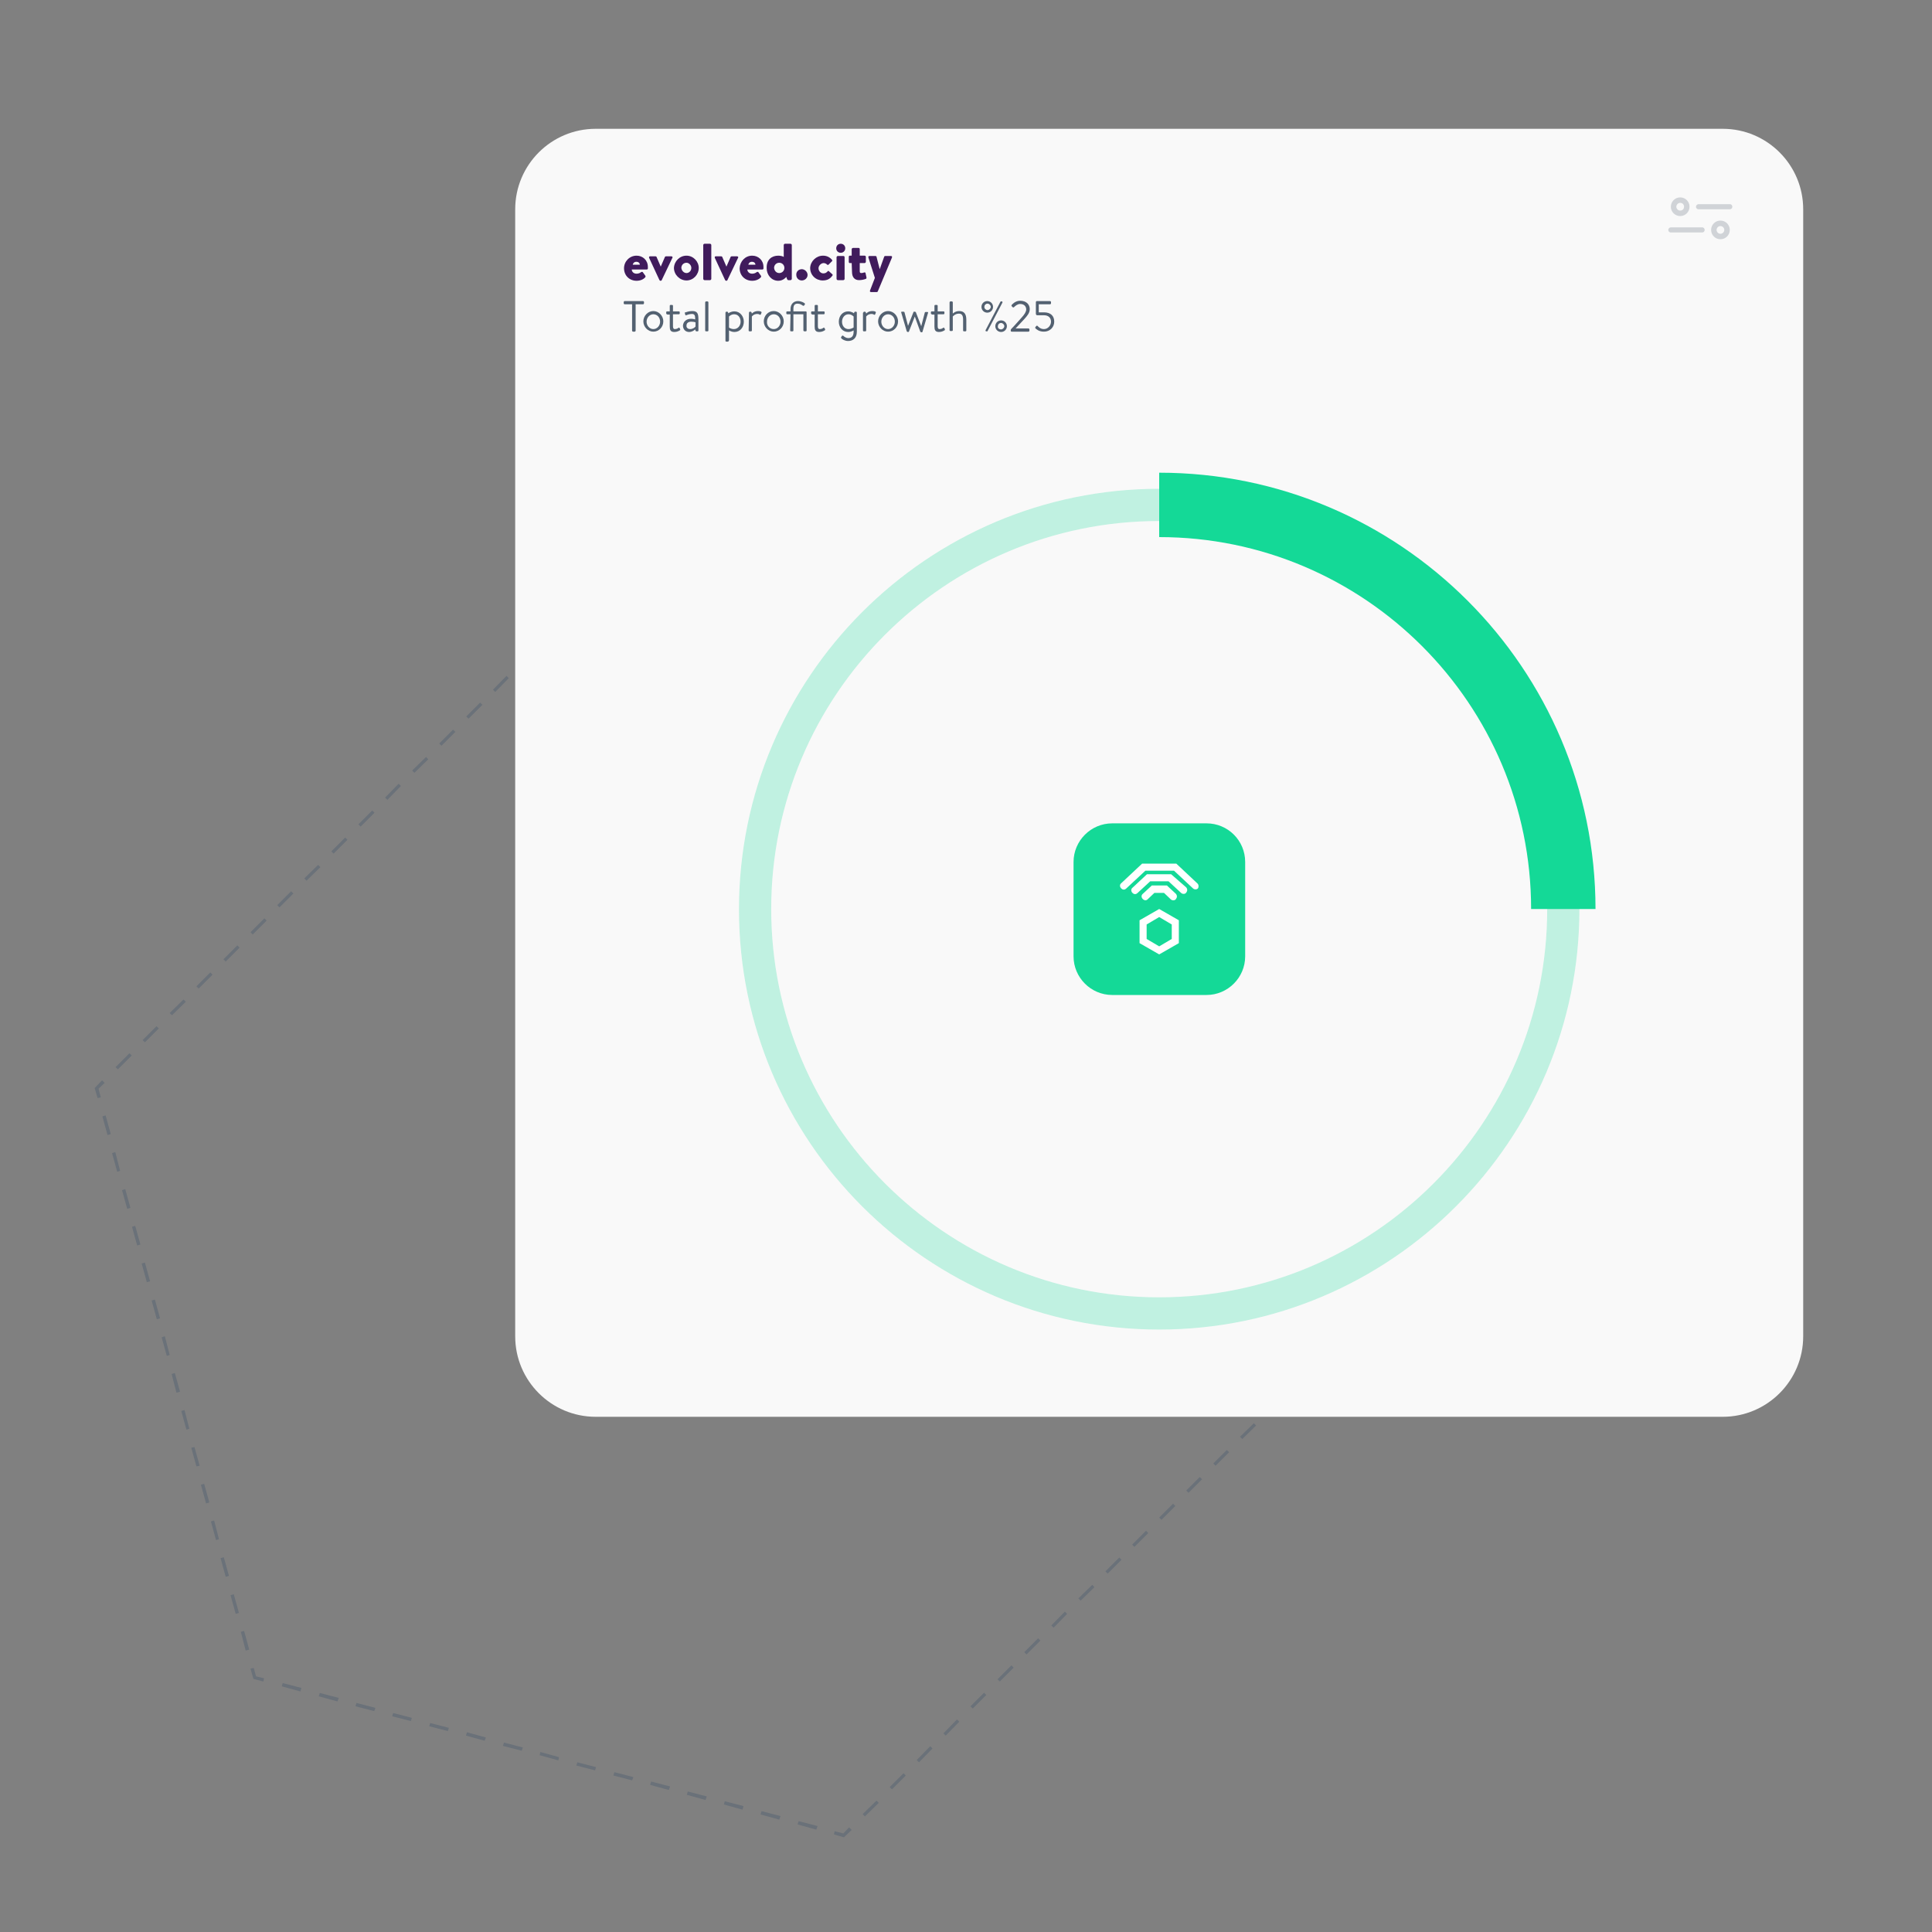 <?xml version="1.0" encoding="utf-8"?>
<!-- Generator: Adobe Illustrator 28.0.0, SVG Export Plug-In . SVG Version: 6.00 Build 0)  -->
<svg version="1.1" id="Layer_1" xmlns="http://www.w3.org/2000/svg" xmlns:xlink="http://www.w3.org/1999/xlink" x="0px" y="0px"
	 viewBox="0 0 600 600" style="enable-background:new 0 0 600 600;" xml:space="preserve">
<rect x="0" y="0" width="600" height="600" fill="#808080" stroke="none"/>
<style type="text/css">
	.st0{opacity:0.5;}
	.st1{fill:#536171;}
	.st2{fill:#F9F9F9;}
	.st3{opacity:0.25;}
	.st4{enable-background:new    ;}
	.st5{fill:#401B5C;}
	.st6{fill:#14D997;}
	.st7{fill:#FFFFFF;}
</style>
<g class="st0">
	<g>
		<g>
			<polygon class="st1" points="162.1,206.5 161.5,205.7 163.9,203.4 167,204.3 166.8,205.3 164.1,204.6 			"/>
		</g>
		<g>
			<path class="st1" d="M36.6,332.1l-0.7-0.7l4.3-4.3l0.7,0.7L36.6,332.1z M45,323.7l-0.7-0.7l4.3-4.3l0.7,0.7L45,323.7z
				 M53.4,315.3l-0.7-0.7l4.3-4.2l0.7,0.7L53.4,315.3z M61.7,307l-0.7-0.7l4.3-4.3l0.7,0.7L61.7,307z M70.1,298.6l-0.7-0.7l4.3-4.3
				l0.7,0.7L70.1,298.6z M78.5,290.2l-0.7-0.7l4.3-4.3l0.7,0.7L78.5,290.2z M86.8,281.8l-0.7-0.7l4.3-4.3l0.7,0.7L86.8,281.8z
				 M95.2,273.5l-0.7-0.7l4.3-4.2l0.7,0.7L95.2,273.5z M103.6,265.1l-0.7-0.7l4.3-4.3l0.7,0.7L103.6,265.1z M112,256.7l-0.7-0.7
				l4.3-4.3l0.7,0.7L112,256.7z M120.3,248.4l-0.7-0.7l4.2-4.3l0.7,0.7L120.3,248.4z M128.7,240l-0.7-0.7l4.3-4.2l0.7,0.7L128.7,240
				z M137.1,231.6l-0.7-0.7l4.3-4.3l0.7,0.7L137.1,231.6z M145.5,223.2l-0.7-0.7l4.3-4.3l0.7,0.7L145.5,223.2z M153.8,214.9
				l-0.7-0.7l4.2-4.3l0.7,0.7L153.8,214.9z"/>
		</g>
		<g>
			<polygon class="st1" points="30.3,341 29.4,337.9 31.7,335.5 32.5,336.3 30.6,338.1 31.3,340.8 			"/>
		</g>
		<g>
			<path class="st1" d="M76.3,512.6l-1.5-5.8l1-0.3l1.6,5.8L76.3,512.6z M73.2,501.2l-1.6-5.8l1-0.3l1.6,5.8L73.2,501.2z
				 M70.1,489.7l-1.6-5.8l1-0.3l1.6,5.8L70.1,489.7z M67.1,478.3l-1.6-5.8l1-0.3L68,478L67.1,478.3z M64,466.9l-1.6-5.8l1-0.3
				l1.6,5.8L64,466.9z M61,455.4l-1.6-5.8l1-0.2l1.6,5.8L61,455.4z M57.9,444l-1.6-5.8l1-0.3l1.5,5.8L57.9,444z M54.8,432.5
				l-1.5-5.8l1-0.3l1.6,5.8L54.8,432.5z M51.8,421.1l-1.6-5.8l1-0.3l1.5,5.8L51.8,421.1z M48.7,409.7l-1.6-5.8l1-0.3l1.6,5.8
				L48.7,409.7z M45.6,398.2l-1.6-5.8l1-0.3l1.6,5.8L45.6,398.2z M42.6,386.8L41,381l1-0.3l1.6,5.8L42.6,386.8z M39.5,375.4
				l-1.6-5.8l1-0.3l1.6,5.8L39.5,375.4z M36.4,363.9l-1.6-5.8l1-0.3l1.5,5.8L36.4,363.9z M33.4,352.5l-1.6-5.8l1-0.3l1.6,5.8
				L33.4,352.5z"/>
		</g>
		<g>
			<polygon class="st1" points="81.8,522.2 78.7,521.4 77.8,518.2 78.8,518 79.5,520.6 82,521.2 			"/>
		</g>
		<g>
			<path class="st1" d="M253.5,568.2L253.5,568.2l-5.8-1.6l0.3-1l0.1,0l5.8,1.5L253.5,568.2z M242,565.1L242,565.1l-5.8-1.6l0.3-1
				l0.1,0l5.8,1.5L242,565.1z M230.6,562L230.6,562l-5.8-1.6l0.3-1l0,0l5.8,1.5L230.6,562z M219.1,559L219.1,559l-5.8-1.6l0.3-1
				l0.1,0l5.8,1.5L219.1,559z M207.7,555.9L207.7,555.9l-5.8-1.6l0.3-1l0.1,0l5.8,1.5L207.7,555.9z M196.3,552.9L196.3,552.9
				l-5.8-1.5l0.3-1l0.1,0l5.8,1.5L196.3,552.9z M184.8,549.8L184.8,549.8l-5.8-1.5l0.3-1l0,0l5.8,1.5L184.8,549.8z M173.4,546.7
				L173.4,546.7l-5.8-1.6l0.2-1l0,0l5.8,1.6L173.4,546.7z M162,543.7L162,543.7l-5.8-1.5l0.3-1l0.1,0l5.8,1.5L162,543.7z
				 M150.5,540.6L150.5,540.6l-5.8-1.6l0.3-1l0.1,0l5.8,1.6L150.5,540.6z M139.1,537.6L139.1,537.6l-5.8-1.5l0.3-1l0,0l5.8,1.5
				L139.1,537.6z M127.6,534.5L127.6,534.5l-5.8-1.5l0.3-1l0,0l5.8,1.5L127.6,534.5z M116.2,531.4L116.2,531.4l-5.8-1.5l0.3-1l0.1,0
				l5.8,1.5L116.2,531.4z M104.8,528.4L104.8,528.4l-5.8-1.6l0.3-1l0.1,0l5.8,1.5L104.8,528.4z M93.3,525.3L93.3,525.3l-5.8-1.6
				l0.3-1l0,0l5.8,1.5L93.3,525.3z"/>
		</g>
		<g>
			<polygon class="st1" points="262.1,570.6 259,569.7 259.2,568.7 261.9,569.4 263.7,567.5 264.5,568.3 			"/>
		</g>
		<g>
			<path class="st1" d="M268.6,564.1l-0.7-0.7l4.3-4.2l0.7,0.7L268.6,564.1z M277,555.7l-0.7-0.7l4.3-4.3l0.7,0.7L277,555.7z
				 M285.4,547.3l-0.7-0.7l4.2-4.3l0.7,0.7L285.4,547.3z M293.7,539l-0.7-0.7l4.2-4.3l0.7,0.7L293.7,539z M302.1,530.6l-0.7-0.7
				l4.2-4.2l0.7,0.7L302.1,530.6z M310.5,522.2l-0.7-0.7l4.3-4.3l0.7,0.7L310.5,522.2z M318.8,513.8l-0.7-0.7l4.3-4.3l0.7,0.7
				L318.8,513.8z M327.2,505.5l-0.7-0.7l4.2-4.3l0.7,0.7L327.2,505.5z M335.6,497.1l-0.7-0.7l4.3-4.2l0.7,0.7L335.6,497.1z
				 M344,488.7l-0.7-0.7l4.3-4.3l0.7,0.7L344,488.7z M352.3,480.4l-0.7-0.7l4.3-4.3l0.7,0.7L352.3,480.4z M360.7,472l-0.7-0.7
				l4.3-4.3l0.7,0.7L360.7,472z M369.1,463.6l-0.7-0.7l4.2-4.2l0.7,0.7L369.1,463.6z M377.5,455.2l-0.7-0.7l4.2-4.2l0.7,0.7
				L377.5,455.2z M385.8,446.9l-0.7-0.7l4.3-4.2l0.7,0.7L385.8,446.9z"/>
		</g>
		<g>
			<polygon class="st1" points="394.3,438.5 393.5,437.9 395.4,435.9 394.7,433.2 395.7,433 396.6,436.1 			"/>
		</g>
		<g>
			<path class="st1" d="M393.2,427.6l-1.6-5.8l1-0.3l1.6,5.8L393.2,427.6z M390.2,416.1l-1.6-5.8l1-0.3l1.6,5.8L390.2,416.1z
				 M387.1,404.7l-1.6-5.8l1-0.3l1.5,5.8L387.1,404.7z M384,393.3l-1.6-5.8l1-0.3l1.6,5.8L384,393.3z M381,381.8l-1.6-5.8l1-0.3
				l1.6,5.8L381,381.8z M377.9,370.4l-1.6-5.8l1-0.3l1.6,5.8L377.9,370.4z M374.8,359l-1.6-5.8l1-0.3l1.6,5.8L374.8,359z
				 M371.8,347.5l-1.6-5.8l1-0.3l1.5,5.8L371.8,347.5z M368.7,336.1l-1.6-5.8l1-0.3l1.6,5.8L368.7,336.1z M365.6,324.6l-1.6-5.8
				l1-0.3l1.6,5.8L365.6,324.6z M362.6,313.2l-1.6-5.8l1-0.3l1.6,5.8L362.6,313.2z M359.5,301.8l-1.6-5.8l1-0.3l1.6,5.8L359.5,301.8
				z M356.4,290.3l-1.6-5.8l1-0.3l1.5,5.8L356.4,290.3z M353.4,278.9l-1.6-5.8l1-0.2l1.6,5.8L353.4,278.9z M350.3,267.5l-1.6-5.8
				l1-0.3l1.6,5.8L350.3,267.5z"/>
		</g>
		<g>
			<polygon class="st1" points="347.2,256.1 346.5,253.5 343.9,252.8 344.1,251.8 347.3,252.7 348.2,255.9 			"/>
		</g>
		<g>
			<path class="st1" d="M338.2,251.3l-5.8-1.6l0.3-1l5.8,1.6L338.2,251.3z M326.8,248.2l-5.8-1.6l0.3-1l5.8,1.6L326.8,248.2z
				 M315.3,245.2l-5.8-1.6l0.3-1l5.8,1.6L315.3,245.2z M303.9,242.1l-5.8-1.6l0.3-1l5.8,1.6L303.9,242.1z M292.5,239l-5.8-1.6l0.3-1
				l5.8,1.6L292.5,239z M281,236l-5.8-1.6l0.3-1l5.8,1.6L281,236z M269.6,232.9l-5.8-1.6l0.2-1l5.8,1.5L269.6,232.9z M258.2,229.8
				l-5.8-1.5l0.3-1l5.8,1.6L258.2,229.8z M246.7,226.8l-5.8-1.6l0.3-1l5.8,1.6L246.7,226.8z M235.3,223.7l-5.8-1.6l0.3-1l5.8,1.6
				L235.3,223.7z M223.9,220.6l-5.8-1.6l0.3-1l5.8,1.6L223.9,220.6z M212.4,217.6l-5.8-1.6l0.2-1l5.8,1.5L212.4,217.6z M201,214.5
				l-5.8-1.6l0.3-1l5.8,1.6L201,214.5z M189.5,211.4l-5.8-1.6l0.3-1l5.8,1.6L189.5,211.4z M178.1,208.4l-5.8-1.6l0.3-1l5.8,1.6
				L178.1,208.4z"/>
		</g>
	</g>
</g>
<g>
	<g>
		<path class="st2" d="M185,40h350c13.8,0,25,11.2,25,25v350c0,13.8-11.2,25-25,25H185c-13.8,0-25-11.2-25-25V65
			C160,51.2,171.2,40,185,40z"/>
	</g>
</g>
<g class="st3">
	<path class="st1" d="M521.8,63c0.7,0,1.2,0.5,1.2,1.2s-0.5,1.2-1.2,1.2s-1.2-0.6-1.2-1.2S521.1,63,521.8,63 M521.8,61.3
		c-1.6,0-2.9,1.3-2.9,2.9s1.3,2.9,2.9,2.9s2.9-1.3,2.9-2.9S523.4,61.3,521.8,61.3L521.8,61.3z"/>
	<path class="st1" d="M537.2,65h-9.7c-0.5,0-0.8-0.4-0.8-0.8s0.4-0.8,0.8-0.8h9.7c0.5,0,0.8,0.4,0.8,0.8C538,64.6,537.7,65,537.2,65
		z"/>
	<path class="st1" d="M534.3,70.2c0.7,0,1.2,0.6,1.2,1.2s-0.5,1.2-1.2,1.2s-1.2-0.6-1.2-1.2S533.6,70.2,534.3,70.2 M534.3,68.5
		c-1.6,0-2.9,1.3-2.9,2.9s1.3,2.9,2.9,2.9s2.9-1.3,2.9-2.9S535.9,68.5,534.3,68.5L534.3,68.5z"/>
	<path class="st1" d="M528.6,72.2h-9.7c-0.5,0-0.8-0.4-0.8-0.8s0.4-0.8,0.8-0.8h9.7c0.5,0,0.8,0.4,0.8,0.8S529.1,72.2,528.6,72.2z"
		/>
</g>
<g class="st4">
	<path class="st5" d="M197.7,79.4c1.9,0,3.5,1.4,3.5,3.5c0,0.1,0,0.4,0,0.5c0,0.2-0.2,0.3-0.4,0.3h-4.6c0,0.6,0.5,1.3,1.5,1.3
		c0.5,0,1.1-0.2,1.4-0.5c0.2-0.1,0.4-0.1,0.5,0l0.8,1.1c0.1,0.1,0.1,0.4,0,0.5c-0.6,0.7-1.6,1.1-2.7,1.1c-2.2,0-3.9-1.6-3.9-3.9
		C193.8,81.2,195.5,79.4,197.7,79.4z M198.7,82.2c0-0.5-0.4-0.9-1.1-0.9c-0.6,0-1,0.4-1.1,0.9H198.7z"/>
</g>
<g class="st4">
	<path class="st5" d="M201.6,80.1c-0.1-0.3,0-0.5,0.3-0.5h1.7c0.1,0,0.3,0.1,0.3,0.2l1.3,3l0,0l1.3-3c0.1-0.2,0.2-0.2,0.5-0.2h1.5
		c0.3,0,0.5,0.3,0.3,0.5l-3.3,6.9c0,0.1-0.2,0.2-0.3,0.2h-0.1c-0.1,0-0.2-0.1-0.3-0.2L201.6,80.1z"/>
</g>
<g class="st4">
	<path class="st5" d="M213.2,79.4c2.1,0,3.8,1.8,3.8,3.8c0,2.1-1.7,3.9-3.8,3.9s-3.9-1.8-3.9-3.9C209.4,81.1,211.1,79.4,213.2,79.4z
		 M213.2,84.8c0.8,0,1.5-0.7,1.5-1.6c0-0.8-0.7-1.6-1.5-1.6c-0.9,0-1.6,0.7-1.6,1.6C211.7,84.1,212.4,84.8,213.2,84.8z"/>
	<path class="st5" d="M218.4,76.1c0-0.2,0.2-0.4,0.4-0.4h1.7c0.2,0,0.4,0.2,0.4,0.4v10.5c0,0.2-0.2,0.4-0.4,0.4h-1.7
		c-0.2,0-0.4-0.2-0.4-0.4V76.1z"/>
</g>
<g class="st4">
	<path class="st5" d="M222,80.1c-0.1-0.3,0-0.5,0.3-0.5h1.7c0.1,0,0.3,0.1,0.3,0.2l1.3,3l0,0l1.3-3c0.1-0.2,0.2-0.2,0.5-0.2h1.5
		c0.3,0,0.5,0.3,0.3,0.5l-3.3,6.9c0,0.1-0.2,0.2-0.3,0.2h-0.1c-0.1,0-0.2-0.1-0.3-0.2L222,80.1z"/>
</g>
<g class="st4">
	<path class="st5" d="M233.6,79.4c1.9,0,3.5,1.4,3.5,3.5c0,0.1,0,0.4,0,0.5c0,0.2-0.2,0.3-0.4,0.3h-4.6c0,0.6,0.5,1.3,1.5,1.3
		c0.5,0,1.1-0.2,1.4-0.5c0.2-0.1,0.4-0.1,0.5,0l0.8,1.1c0.1,0.1,0.1,0.4,0,0.5c-0.6,0.7-1.6,1.1-2.7,1.1c-2.2,0-3.9-1.6-3.9-3.9
		C229.8,81.2,231.4,79.4,233.6,79.4z M234.6,82.2c0-0.5-0.4-0.9-1.1-0.9c-0.6,0-1,0.4-1.1,0.9H234.6z"/>
	<path class="st5" d="M241.7,79.4c0.7,0,1.5,0.2,1.7,0.4v-3.7c0-0.2,0.2-0.4,0.4-0.4h1.7c0.2,0,0.4,0.2,0.4,0.4v10.5
		c0,0.2-0.2,0.4-0.4,0.4h-0.7c-0.2,0-0.3-0.2-0.4-0.4l-0.2-0.6c0,0-0.9,1.2-2.5,1.2c-2.1,0-3.6-1.8-3.6-3.9
		C238,80.6,239.7,79.4,241.7,79.4z M242,84.8c0.9,0,1.6-0.7,1.6-1.6s-0.7-1.6-1.6-1.6c-0.9,0-1.6,0.7-1.6,1.6
		C240.5,84.1,241.1,84.8,242,84.8z"/>
	<path class="st5" d="M249,83.6c0.9,0,1.8,0.8,1.8,1.8c0,0.9-0.8,1.7-1.8,1.7s-1.7-0.8-1.7-1.7C247.2,84.4,248,83.6,249,83.6z"/>
	<path class="st5" d="M255.6,79.4c1.2,0,2.1,0.5,2.8,1.3c0.1,0.2,0.1,0.4-0.1,0.5l-1,1c-0.1,0.1-0.3,0.1-0.4,0
		c-0.3-0.3-0.7-0.5-1.1-0.5c-0.8,0-1.6,0.8-1.6,1.6c0,0.9,0.7,1.6,1.5,1.6c0.7,0,1-0.3,1.3-0.6c0.1-0.2,0.3-0.2,0.4-0.1l1,0.9
		c0.2,0.2,0.3,0.3,0.1,0.5c-0.7,1-1.6,1.5-3,1.5c-2.1,0-3.9-1.6-3.9-3.9C251.7,81.1,253.5,79.4,255.6,79.4z"/>
	<path class="st5" d="M259.7,77.1c0-0.8,0.6-1.4,1.4-1.4s1.4,0.6,1.4,1.4s-0.6,1.4-1.4,1.4C260.3,78.5,259.7,77.9,259.7,77.1z
		 M259.8,79.9c0-0.2,0.2-0.4,0.4-0.4h1.7c0.2,0,0.4,0.1,0.4,0.4v6.7c0,0.2-0.2,0.4-0.4,0.4h-1.7c-0.2,0-0.4-0.2-0.4-0.4V79.9z"/>
	<path class="st5" d="M264.5,81.7h-0.6c-0.2,0-0.3-0.2-0.3-0.4v-1.5c0-0.2,0.1-0.4,0.3-0.4h0.6v-2c0-0.2,0.2-0.4,0.4-0.4h1.8
		c0.2,0,0.3,0.2,0.3,0.4v2h1.5c0.2,0,0.4,0.1,0.4,0.4v1.5c0,0.2-0.2,0.4-0.4,0.4H267v2.6c0,0.4,0.2,0.5,0.5,0.5s0.7-0.1,0.9-0.2
		c0.2,0,0.4,0,0.4,0.2l0.3,1.4c0,0.2,0,0.3-0.2,0.4c-0.5,0.2-1.3,0.4-2.1,0.4c-1.4,0-2.2-0.9-2.2-2.6L264.5,81.7L264.5,81.7z"/>
</g>
<g class="st4">
	<path class="st5" d="M269.7,80c-0.1-0.2,0-0.5,0.3-0.5h1.9c0.1,0,0.3,0.1,0.3,0.2l1,3.9l0,0l1.4-3.9c0-0.1,0.2-0.2,0.3-0.2h1.8
		c0.3,0,0.4,0.2,0.3,0.5l-4.4,10.5c0,0.1-0.2,0.2-0.3,0.2h-1.8c-0.3,0-0.4-0.2-0.3-0.5l1.5-3.9L269.7,80z"/>
</g>
<g class="st4">
	<path class="st1" d="M196.3,94.5H194c-0.1,0-0.3-0.1-0.3-0.3v-0.4c0-0.1,0.1-0.3,0.3-0.3h5.7c0.1,0,0.3,0.1,0.3,0.3v0.4
		c0,0.1-0.1,0.3-0.3,0.3h-2.3v8.2c0,0.1-0.1,0.3-0.3,0.3h-0.5c-0.1,0-0.3-0.1-0.3-0.3L196.3,94.5L196.3,94.5z"/>
</g>
<g class="st4">
	<path class="st1" d="M202.9,96.6c1.7,0,3.1,1.5,3.1,3.2c0,1.8-1.4,3.2-3.1,3.2s-3.1-1.5-3.1-3.2C199.8,98.1,201.2,96.6,202.9,96.6z
		 M202.9,102.2c1.2,0,2.1-1.1,2.1-2.3c0-1.3-0.9-2.3-2.1-2.3c-1.2,0-2.1,1.1-2.1,2.3C200.8,101.1,201.7,102.2,202.9,102.2z"/>
</g>
<g class="st4">
	<path class="st1" d="M207.2,97.6c-0.2,0-0.3-0.1-0.3-0.3V97c0-0.2,0.1-0.3,0.3-0.3h0.8V95c0-0.2,0.1-0.3,0.3-0.3h0.4
		c0.2,0,0.3,0.1,0.3,0.3v1.7h1.8c0.2,0,0.3,0.1,0.3,0.3v0.3c0,0.2-0.1,0.3-0.3,0.3H209v3.7c0,0.6,0.2,0.9,0.5,0.9
		c0.6,0,1-0.2,1.2-0.4c0.2-0.1,0.3,0,0.4,0.1l0.1,0.3c0.1,0.2,0.1,0.3-0.1,0.4c-0.3,0.2-0.9,0.5-1.7,0.5c-1.2,0-1.4-0.7-1.4-1.7
		v-3.7h-0.8V97.6z"/>
	<path class="st1" d="M214.6,99c0.7,0,1.3,0.2,1.3,0.2c0-1.1-0.1-1.7-1-1.7c-0.8,0-1.5,0.3-1.8,0.4c-0.2,0.1-0.2,0-0.3-0.2l-0.1-0.4
		c-0.1-0.2,0-0.3,0.2-0.3c0.3-0.1,1.1-0.4,2.1-0.4c1.6,0,1.9,0.8,1.9,2.6v3.4c0,0.2-0.1,0.3-0.3,0.3h-0.3c-0.2,0-0.2-0.1-0.3-0.2
		l-0.1-0.4c-0.3,0.3-1,0.8-1.9,0.8c-1.1,0-1.9-0.8-1.9-2C212.2,99.9,213.1,99,214.6,99z M214.3,102.2c0.8,0,1.4-0.4,1.7-0.8v-1.3
		c-0.2-0.1-0.7-0.2-1.3-0.2c-0.9,0-1.5,0.4-1.5,1.2C213.1,101.7,213.6,102.2,214.3,102.2z"/>
	<path class="st1" d="M219,93.9c0-0.1,0.1-0.3,0.3-0.3h0.4c0.1,0,0.3,0.1,0.3,0.3v8.7c0,0.2-0.1,0.3-0.3,0.3h-0.4
		c-0.2,0-0.3-0.1-0.3-0.3V93.9z"/>
	<path class="st1" d="M226.3,105.8c0,0.2-0.1,0.3-0.3,0.3h-0.4c-0.2,0-0.3-0.1-0.3-0.3v-8.7c0-0.1,0.1-0.3,0.3-0.3h0.2
		c0.1,0,0.2,0,0.3,0.2l0.1,0.3c0,0,0.7-0.6,1.9-0.6c1.7,0,2.9,1.5,2.9,3.2c0,1.8-1.2,3.2-2.9,3.2c-1,0-1.7-0.5-1.7-0.5v3.2
		C226.4,105.8,226.3,105.8,226.3,105.8z M227.9,102.2c1.2,0,2.1-1,2.1-2.3c0-1.2-0.7-2.3-2-2.3c-1,0-1.6,0.7-1.6,0.7v3.4
		C226.3,101.7,227,102.2,227.9,102.2z"/>
</g>
<g class="st4">
	<path class="st1" d="M232.6,97.1c0-0.1,0.1-0.3,0.3-0.3h0.2c0.1,0,0.2,0.1,0.3,0.2l0.1,0.4c0,0,0.6-0.8,1.9-0.8
		c0.5,0,1.2,0.1,1.1,0.5l-0.2,0.5c-0.1,0.2-0.2,0.2-0.4,0.1c-0.1-0.1-0.4-0.2-0.7-0.2c-1.2,0-1.7,0.8-1.7,0.8v4.3
		c0,0.2-0.1,0.3-0.3,0.3h-0.4c-0.2,0-0.3-0.1-0.3-0.3L232.6,97.1L232.6,97.1z"/>
</g>
<g class="st4">
	<path class="st1" d="M240.3,96.6c1.7,0,3.1,1.5,3.1,3.2c0,1.8-1.4,3.2-3.1,3.2s-3.1-1.5-3.1-3.2S238.5,96.6,240.3,96.6z
		 M240.3,102.2c1.2,0,2.1-1.1,2.1-2.3c0-1.3-0.9-2.3-2.1-2.3c-1.2,0-2.1,1.1-2.1,2.3C238.1,101.1,239,102.2,240.3,102.2z"/>
</g>
<g class="st4">
	<path class="st1" d="M245.5,97.6h-1c-0.2,0-0.3-0.1-0.3-0.3V97c0-0.2,0.1-0.3,0.3-0.3h1V96c0-1.6,1-2.5,2.3-2.5
		c1,0,1.9,0.5,2.1,0.7c0.1,0.1,0.1,0.3,0.1,0.3l-0.3,0.4c-0.1,0.1-0.2,0.1-0.4,0c-0.3-0.2-0.8-0.6-1.6-0.6c-0.9,0-1.3,0.5-1.3,1.6
		v0.8h3.8c0.2,0,0.3,0.1,0.3,0.3v5.6c0,0.2-0.1,0.3-0.3,0.3h-0.4c-0.1,0-0.3-0.1-0.3-0.3v-5h-3.1v5c0,0.2-0.1,0.3-0.3,0.3h-0.4
		c-0.2,0-0.3-0.1-0.3-0.3L245.5,97.6L245.5,97.6z"/>
	<path class="st1" d="M252.2,97.6c-0.2,0-0.3-0.1-0.3-0.3V97c0-0.2,0.1-0.3,0.3-0.3h0.8V95c0-0.2,0.1-0.3,0.3-0.3h0.4
		c0.2,0,0.3,0.1,0.3,0.3v1.7h1.8c0.2,0,0.3,0.1,0.3,0.3v0.3c0,0.2-0.1,0.3-0.3,0.3H254v3.7c0,0.6,0.2,0.9,0.5,0.9
		c0.6,0,1-0.2,1.2-0.4c0.2-0.1,0.3,0,0.4,0.1l0.1,0.3c0.1,0.2,0.1,0.3-0.1,0.4c-0.3,0.2-0.9,0.5-1.7,0.5c-1.2,0-1.4-0.7-1.4-1.7
		v-3.7h-0.8L252.2,97.6L252.2,97.6z"/>
	<path class="st1" d="M266.1,103c0,2.1-1.3,2.9-2.7,2.9c-1,0-1.8-0.5-2.1-0.8c-0.1-0.1-0.1-0.3-0.1-0.4l0.3-0.4
		c0.1-0.1,0.3-0.1,0.4,0c0.3,0.3,0.9,0.7,1.5,0.7c1,0,1.7-0.5,1.7-2v-0.4c0,0-0.7,0.5-1.7,0.5c-1.7,0-2.9-1.4-2.9-3.2
		c0-1.8,1.2-3.2,2.9-3.2c1.1,0,1.8,0.6,1.8,0.6l0.1-0.3c0.1-0.1,0.1-0.2,0.3-0.2h0.2c0.2,0,0.3,0.1,0.3,0.3L266.1,103L266.1,103z
		 M263.5,102.2c0.9,0,1.6-0.5,1.6-0.5v-3.4c0,0-0.6-0.7-1.6-0.7c-1.2,0-2,1.1-2,2.3C261.5,101.2,262.3,102.2,263.5,102.2z"/>
</g>
<g class="st4">
	<path class="st1" d="M268.1,97.1c0-0.1,0.1-0.3,0.3-0.3h0.2c0.1,0,0.2,0.1,0.3,0.2l0.1,0.4c0,0,0.6-0.8,1.9-0.8
		c0.5,0,1.2,0.1,1.1,0.5l-0.2,0.5c-0.1,0.2-0.2,0.2-0.4,0.1c-0.1-0.1-0.4-0.2-0.7-0.2c-1.2,0-1.7,0.8-1.7,0.8v4.3
		c0,0.2-0.1,0.3-0.3,0.3h-0.4c-0.2,0-0.3-0.1-0.3-0.3v-5.5H268.1z"/>
</g>
<g class="st4">
	<path class="st1" d="M275.8,96.6c1.7,0,3.1,1.5,3.1,3.2c0,1.8-1.4,3.2-3.1,3.2s-3.1-1.5-3.1-3.2C272.7,98.1,274.1,96.6,275.8,96.6z
		 M275.8,102.2c1.2,0,2.1-1.1,2.1-2.3c0-1.3-0.9-2.3-2.1-2.3s-2.1,1.1-2.1,2.3C273.7,101.1,274.6,102.2,275.8,102.2z"/>
</g>
<g class="st4">
	<path class="st1" d="M284.1,98.3l-1.8,4.6c0,0.1-0.1,0.2-0.3,0.2h-0.1c-0.1,0-0.2-0.1-0.3-0.2l-1.7-5.8c-0.1-0.2,0-0.3,0.2-0.3h0.5
		c0.1,0,0.3,0.1,0.3,0.2l1.1,4.2l0,0l1.7-4.3c0-0.1,0.1-0.1,0.3-0.1h0.1c0.1,0,0.2,0.1,0.3,0.1l1.7,4.4l0,0l1.1-4.2
		c0-0.1,0.1-0.2,0.3-0.2h0.5c0.2,0,0.3,0.1,0.2,0.3l-1.7,5.8c0,0.1-0.1,0.2-0.3,0.2h-0.1c-0.1,0-0.2-0.1-0.3-0.2L284.1,98.3
		L284.1,98.3z"/>
	<path class="st1" d="M289.4,97.6c-0.2,0-0.3-0.1-0.3-0.3V97c0-0.2,0.1-0.3,0.3-0.3h0.8V95c0-0.2,0.1-0.3,0.3-0.3h0.4
		c0.2,0,0.3,0.1,0.3,0.3v1.7h1.8c0.2,0,0.3,0.1,0.3,0.3v0.3c0,0.2-0.1,0.3-0.3,0.3h-1.8v3.7c0,0.6,0.2,0.9,0.5,0.9
		c0.6,0,1-0.2,1.2-0.4c0.2-0.1,0.3,0,0.4,0.1l0.1,0.3c0.1,0.2,0.1,0.3-0.1,0.4c-0.3,0.2-0.9,0.5-1.7,0.5c-1.2,0-1.4-0.7-1.4-1.7
		v-3.7h-0.8L289.4,97.6L289.4,97.6z"/>
	<path class="st1" d="M294.9,93.9c0-0.1,0.1-0.3,0.3-0.3h0.4c0.1,0,0.3,0.1,0.3,0.3v3.5c0,0,0.7-0.8,2-0.8c1.5,0,2.2,0.9,2.2,2.7
		v3.3c0,0.2-0.1,0.3-0.3,0.3h-0.4c-0.2,0-0.3-0.1-0.3-0.3v-3.3c0-1.2-0.3-1.9-1.3-1.9c-1.2,0-1.9,0.9-1.9,0.9v4.2
		c0,0.2-0.1,0.3-0.3,0.3h-0.4c-0.2,0-0.3-0.1-0.3-0.3L294.9,93.9L294.9,93.9z"/>
	<path class="st1" d="M304.8,95.3c0-1,0.8-1.8,1.8-1.8s1.8,0.8,1.8,1.8s-0.8,1.8-1.8,1.8C305.6,97.1,304.8,96.3,304.8,95.3z
		 M307.7,95.3c0-0.5-0.5-1-1-1c-0.6,0-1,0.5-1,1c0,0.6,0.5,1,1,1S307.7,95.8,307.7,95.3z M310.7,93.7c0.1-0.1,0.1-0.1,0.2-0.1h0.2
		c0.2,0,0.3,0.2,0.2,0.4l-4.6,8.8c0,0.1-0.1,0.1-0.2,0.1h-0.2c-0.2,0-0.3-0.2-0.2-0.4L310.7,93.7z M310.9,99.5c1,0,1.8,0.8,1.8,1.8
		s-0.8,1.8-1.8,1.8s-1.8-0.8-1.8-1.8S309.9,99.5,310.9,99.5z M310.9,102.3c0.5,0,1-0.5,1-1s-0.5-1-1-1c-0.6,0-1,0.5-1,1
		C309.8,101.9,310.3,102.3,310.9,102.3z"/>
	<path class="st1" d="M315.4,102h4c0.1,0,0.3,0.1,0.3,0.3v0.4c0,0.1-0.1,0.3-0.3,0.3h-5.2c-0.2,0-0.3-0.1-0.3-0.3v-0.2
		c0-0.1,0-0.2,0.2-0.4c1.1-1.1,2.1-2.3,3.2-3.5c0.9-1,1.4-1.8,1.4-2.5c0-0.8-0.5-1.7-1.9-1.7c-0.8,0-1.5,0.6-1.9,1
		c-0.1,0.1-0.3,0.1-0.4,0l-0.3-0.3c-0.1-0.1-0.1-0.3,0-0.4c0,0,1-1.3,2.6-1.3c2,0,3,1.2,3,2.6c0,1.2-0.8,2.1-1.7,3.1L315.4,102
		L315.4,102z"/>
	<path class="st1" d="M321.6,101.5c0.1-0.1,0.2-0.2,0.3-0.3c0.1-0.1,0.2-0.1,0.3,0c0.3,0.3,0.9,1,2,1c1.3,0,2.2-1.2,2.2-2.3
		c0-1.1-0.7-2-2.2-2h-2.1c-0.3,0-0.4-0.3-0.4-0.5v-3.6c0-0.1,0.1-0.3,0.3-0.3h4.1c0.1,0,0.3,0.1,0.3,0.3v0.4c0,0.1-0.1,0.3-0.3,0.3
		h-3.5V97h1.6c2.1,0,3.2,1.1,3.2,2.9c0,1.7-1.3,3.1-3.2,3.1c-1.5,0-2.3-0.7-2.7-1.1C321.5,101.7,321.5,101.6,321.6,101.5z"/>
</g>
<g>
	<path class="st6" d="M386.7,267.7V297c0,6.6-5.4,12-12,12h-29.3c-6.6,0-12-5.4-12-12v-29.3c0-6.6,5.4-12,12-12h29.3
		C381.3,255.7,386.7,261,386.7,267.7z"/>
	<g>
		<path class="st7" d="M371.8,274.3l-6.5-6.1h-10.6l-6.5,6.1c-0.5,0.4-0.5,1.1,0,1.6s1.1,0.5,1.6,0l5.9-5.5h8.9l5.9,5.5
			c0.2,0.2,0.5,0.3,0.8,0.3s0.6-0.1,0.8-0.4C372.3,275.4,372.3,274.7,371.8,274.3L371.8,274.3z"/>
		<path class="st7" d="M363.7,271.5h-7.5l-4.5,4.2c-0.5,0.4-0.5,1.1,0,1.6s1.1,0.5,1.6,0l3.9-3.6h5.7l3.9,3.6
			c0.2,0.2,0.5,0.3,0.8,0.3s0.6-0.1,0.8-0.4c0.4-0.5,0.4-1.1,0-1.6L363.7,271.5L363.7,271.5z"/>
		<path class="st7" d="M356.4,279.3l2.1-2h3l2.1,2c0.2,0.2,0.5,0.3,0.8,0.3s0.6-0.1,0.8-0.4c0.4-0.5,0.4-1.1,0-1.6l-2.8-2.6h-4.7
			l-2.8,2.6c-0.5,0.4-0.5,1.1,0,1.6S356,279.7,356.4,279.3L356.4,279.3z"/>
		<path class="st7" d="M353.9,285.8v7.1l6.1,3.5l6.1-3.5v-7.1l-6.1-3.5L353.9,285.8z M363.9,291.6l-3.9,2.3l-3.9-2.3v-4.5l3.9-2.3
			l3.9,2.3V291.6z"/>
	</g>
</g>
<g class="st3">
	<path class="st6" d="M360,412.9c-72,0-130.5-58.5-130.5-130.5S288,151.8,360,151.8s130.5,58.6,130.5,130.5S432,412.9,360,412.9z
		 M360,161.8c-66.5,0-120.5,54.1-120.5,120.5s54,120.6,120.5,120.6s120.5-54.1,120.5-120.5S426.4,161.8,360,161.8z"/>
</g>
<path class="st6" d="M495.5,282.3h-20c0-63.7-51.8-115.5-115.5-115.5v-20C434.7,146.8,495.5,207.6,495.5,282.3z"/>
</svg>

